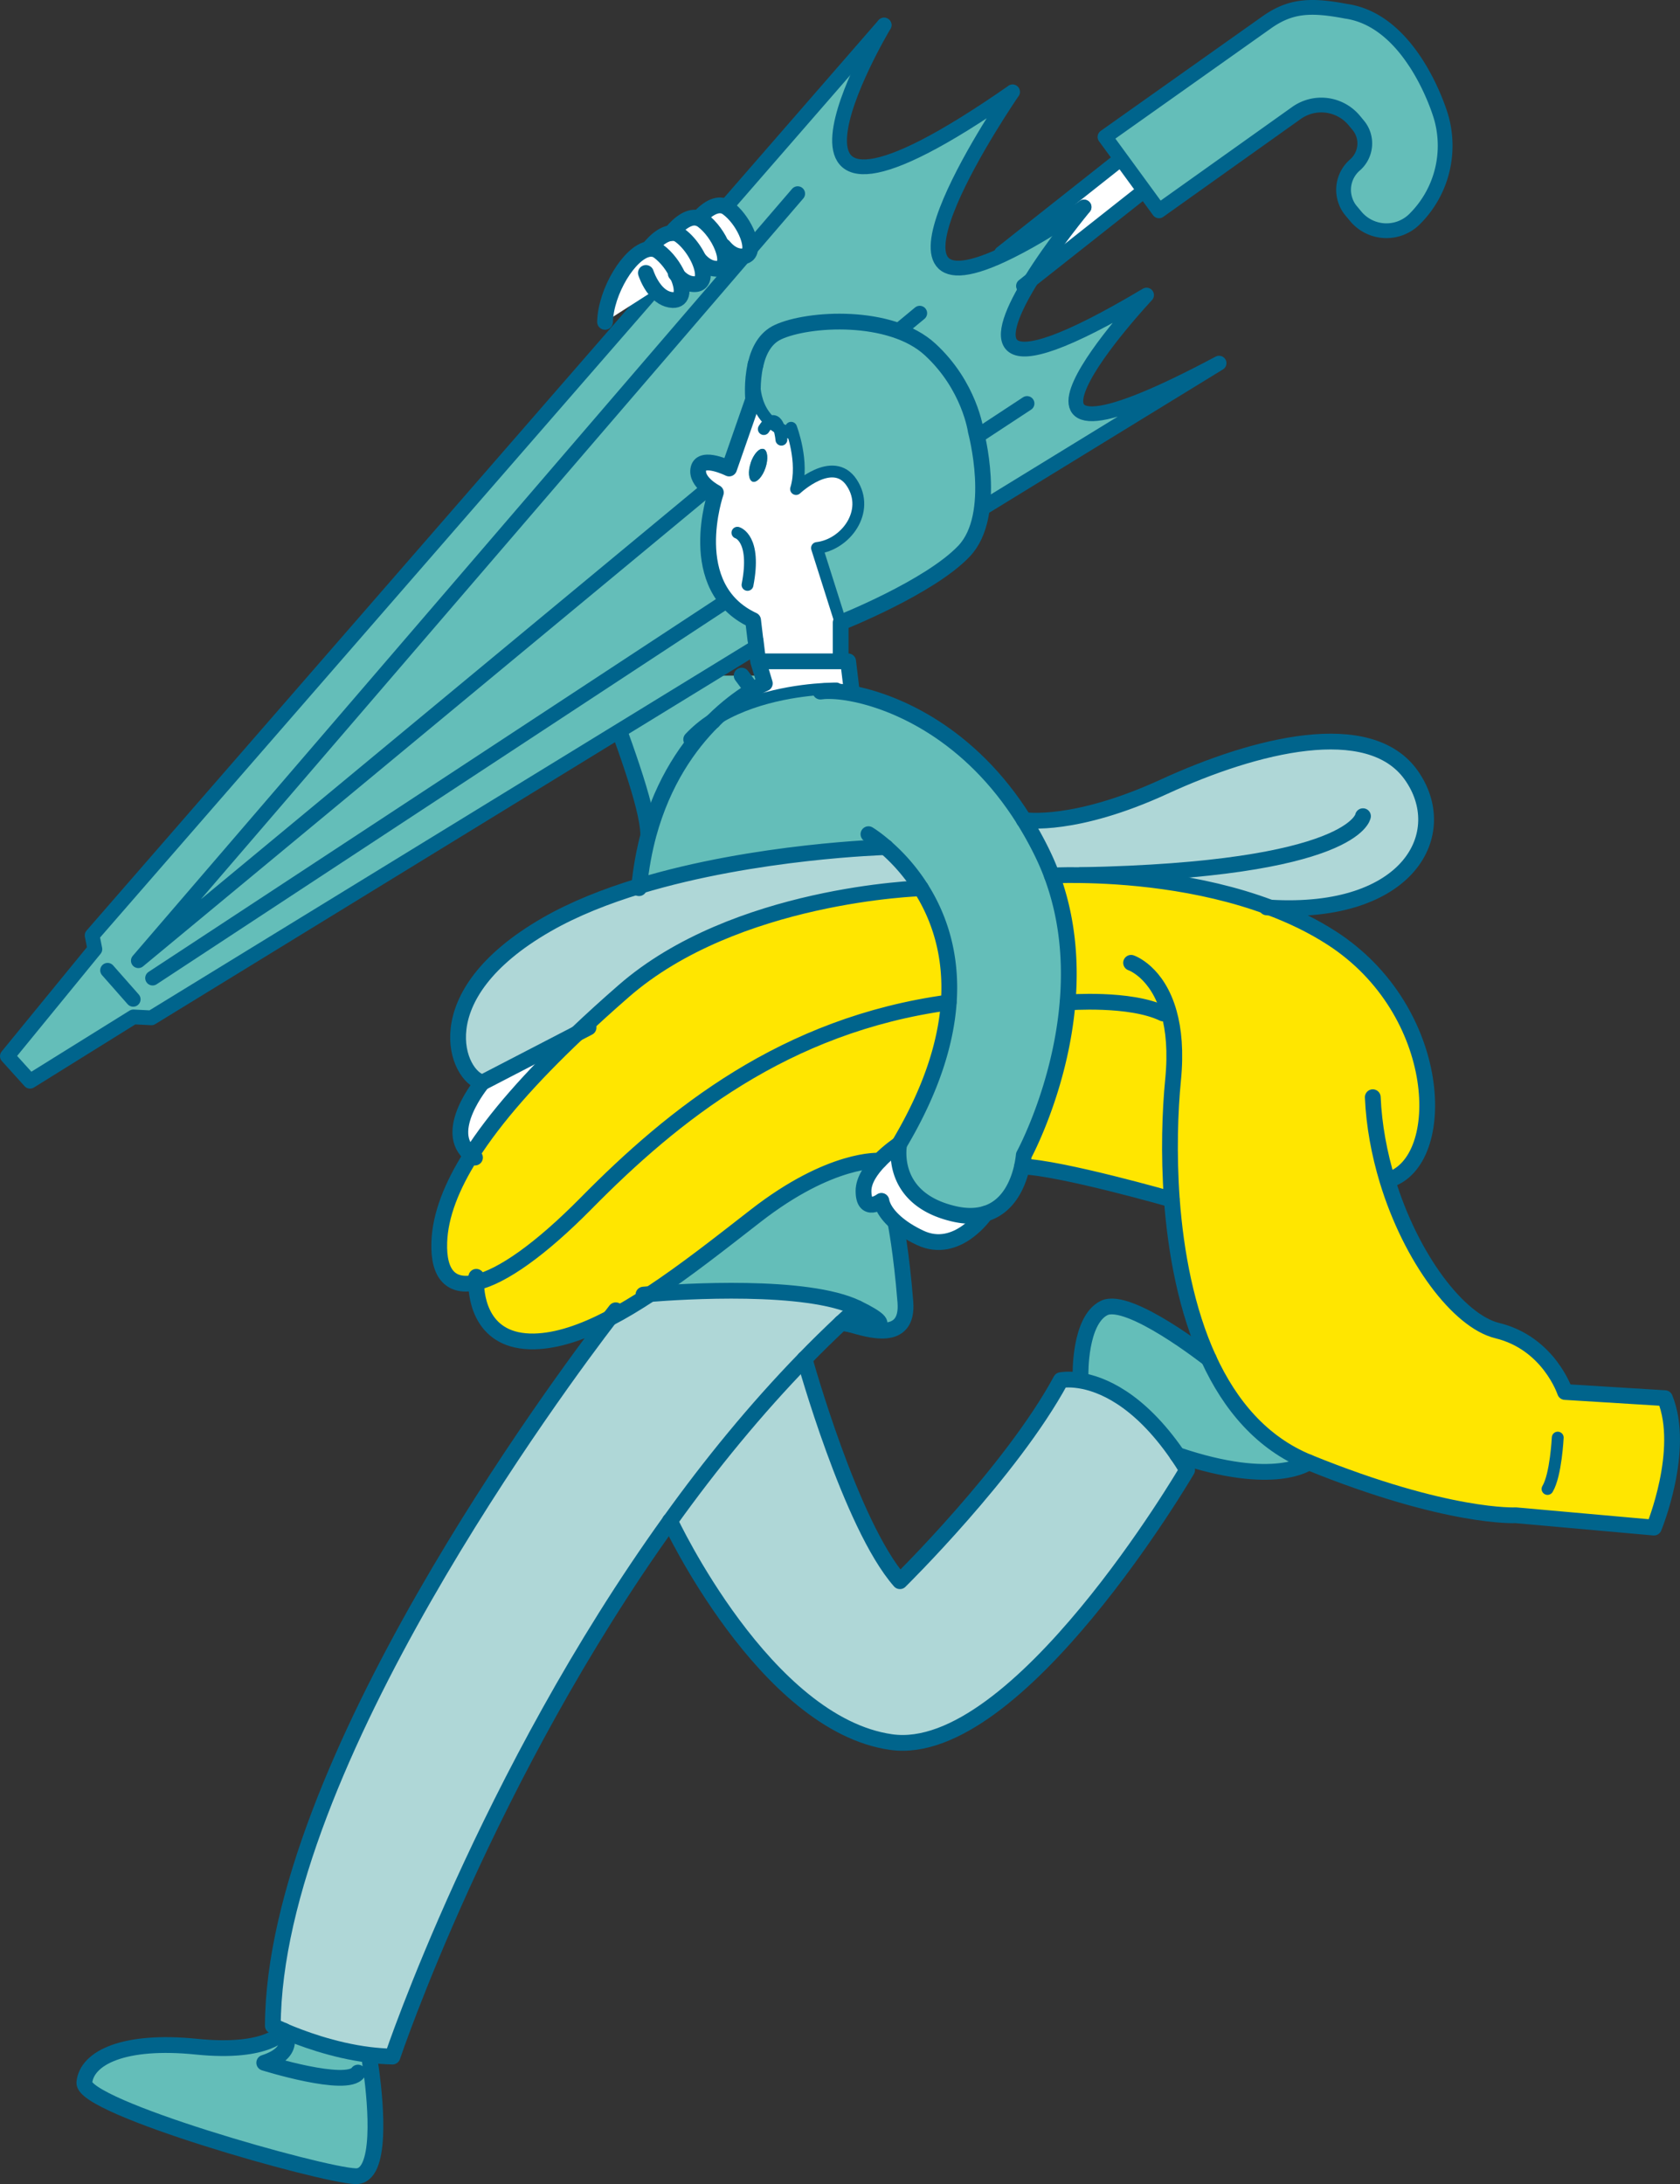 <svg xmlns="http://www.w3.org/2000/svg" viewBox="0 0 166.13 215.98"><rect x="0" y="0" width="166.13" height="215.98" fill="#333333" stroke="none"/><defs><style>.d{stroke-width:1.17px}.d,.e,.f{fill:none;stroke:#00648c;stroke-linecap:round;stroke-linejoin:round}.e{stroke-width:1.46px}.h{fill:#fff}.i{fill:#ffe600}.j{fill:#64beb9}.k{fill:#afd7d7}.f{stroke-width:1.56px}</style></defs><g id="b"><g id="c"><path class="j" d="M58.97 35.95s-3.73 13.12-3.42 18.6c.11 1.86 1.12 5.07 2.4 8.71H70.8c-2.16-3.12-4.7-7.16-5.14-9.34-.76-3.83 2.76-18.46 2.85-18.88-1.47 1.98-6.01 2.46-7.15 2-1.14-.46-1.67-1.55-1.67-1.55l-.72.46zm14.37 30.86h-14.1c2.29 6.23 4.81 12.81 4.86 15.68l.06.02c1.44-5.25 4.01-8.84 6.36-11.19 2.71-2.7 5.13-3.73 5.13-3.73l-.27-.9-.39.12h-1.63z"/><path class="h" d="M68.51 35.02c4.04-2.12 4.04-7.77 4.04-7.77l-12.86 8.23s.53 1.09 1.67 1.55c1.14.46 5.68-.02 7.15-2v-.01z"/><path class="f" d="M72.55 27.26s0 5.64-4.04 7.77c-.34.19-.7.34-1.1.46m5.93 31.32c.37.49.58.78.58.78"/><path class="f" d="M68.51 35.02v.01c-.1.41-3.62 15.04-2.85 18.88.44 2.18 2.99 6.22 5.14 9.34"/><path class="f" d="M59.69 35.48s.53 1.09 1.67 1.55c1.14.46 5.68-.02 7.15-2m-9.27 31.78c2.29 6.23 4.81 12.82 4.86 15.68m-5.13-46.54s-3.73 13.12-3.42 18.6c.11 1.86 1.12 5.07 2.4 8.71"/><path class="j" d="M101.95 27.69c2.16-3.48 5.09-7.03 5.24-7.21-3.36 2.25-6.01 3.78-8.07 4.74-14.73 6.87.65-15.62 1-16.13-28.35 19.73-12.98-6.13-12.7-6.6L9.12 92.5l.27 1.36-8.66 10.58 2.24 2.48 10.22-6.36 1.78.09L120.54 35.9c-26.94 14.36-7.17-6.73-7.17-6.73-16.37 9.76-14.95 4.23-11.42-1.48zm31.19-26.57c-2.58-.9-5.55-.57-7.92 1.12l-15.95 11.3 1.58 2.16 2.3 3.15 1.46 2 13.58-9.67c1.82-1.3 4.32-.97 5.74.75l.38.46c.98 1.17.83 2.92-.32 3.92-.97.84-1.33 2.13-1.02 3.29.12.45.33.89.66 1.27l.45.54a3.947 3.947 0 005.8.26c2.68-2.66 3.59-6.44 2.69-9.87-.39-1.48-1.12-2.89-2.18-4.12l-1.03-1.18-2.32-3.36-3.88-2.02z"/><path class="h" d="M107.2 20.48c-.15.18-3.09 3.73-5.24 7.21l11.07-8.75.13-.09-2.3-3.15-11.81 9.33.09.19c2.06-.96 4.71-2.49 8.07-4.74z"/><path class="e" d="M133.14 1.12c-3.55-.68-5.55-.57-7.92 1.12l-15.95 11.3 1.58 2.16 2.3 3.15 1.46 2 13.58-9.67c1.82-1.3 4.32-.97 5.74.75l.38.46c.98 1.17.83 2.92-.32 3.92-.97.84-1.33 2.13-1.02 3.29.12.45.33.89.66 1.27l.45.54a3.947 3.947 0 005.8.26c2.68-2.66 3.59-6.44 2.69-9.87-.39-1.48-3.25-9.77-9.42-10.68zm-34.1 23.92l11.81-9.34m2.17 3.25l-11.07 8.74-.74.59"/><path class="e" d="M107.2 20.48c-.15.19-3.09 3.74-5.24 7.22-3.52 5.71-4.95 11.24 11.42 1.48 0 0-19.77 21.09 7.17 6.73L14.97 100.65l-1.78-.09-10.22 6.36-2.24-2.48 8.65-10.58-.27-1.36L87.42 2.48"/><path class="e" d="M100.13 9.08c-.35.51-15.73 23-1 16.13 2.06-.96 4.71-2.49 8.07-4.74M87.43 2.48c-.28.47-15.65 26.34 12.7 6.61m1.43 30.81L15.09 96.72m-1.92 2.1l-2.53-2.87m80.31-64.98L13.68 95l65.2-75.85"/><path class="j" d="M8.33 205.93c-.24 2.44 23.41 9.15 26.82 9.27 2.66.09 1.99-7.11 1.57-10.32l-1.32.07c-1.1 1.59-9.27-.97-9.27-.97 3.31-1.06 2.03-3.03 1.94-3.15 0 0-1.46 2.3-8.65 1.57-7.19-.73-10.85 1.09-11.09 3.54z"/><path class="k" d="M26.99 200.32s.4.2 1.09.5c1.61.7 4.83 1.93 8.44 2.38.75.09 1.52.15 2.29.17 0 0 9.33-27.78 27.45-52.97 4-5.58 8.44-11.02 13.3-16.02 1.18-1.22 2.39-2.4 3.62-3.56.53-.49 1.06-.98 1.59-1.46-5.01-2.45-17.42-1.64-20.47-1.4-1.37.9-2.72 1.72-4.04 2.4-4.56 5.94-33.18 44.26-33.29 69.96z"/><path class="j" d="M28.08 200.83c.09.12 1.36 2.09-1.94 3.15 0 0 8.17 2.56 9.27.97l1.32-.07c-.12-.92-.23-1.51-.23-1.51l.02-.17c-3.61-.45-6.83-1.68-8.44-2.37z"/><path class="i" d="M57.08 102.19c-4.54 4.3-8.12 8.33-10.47 12.04-1.96 3.1-3.07 5.97-3.16 8.6-.12 3.27 1.23 4.53 3.64 3.99 2.58-.59 6.38-3.27 10.87-7.82 8.66-8.78 19.65-17.66 35.86-19.87.34-4.87-1.04-8.6-2.75-11.29 0 0-18.39.54-29.41 10.18-1.62 1.41-3.15 2.8-4.59 4.17z"/><path class="h" d="M47.72 107.04s-4.07 4.87-1.11 7.19c2.34-3.71 5.92-7.74 10.47-12.04l-9.36 4.85z"/><path class="k" d="M63.22 87.62c-3.28 1-6.44 2.24-9.17 3.81-12.31 7.07-8.78 15.12-6.34 15.6l9.36-4.85c1.44-1.36 2.97-2.76 4.59-4.17 11.02-9.64 29.41-10.18 29.41-10.18a18.245 18.245 0 00-3.49-4.06s-12.86.36-24.37 3.85z"/><path class="i" d="M64.32 127.96c3.44-2.26 6.97-5.06 10.4-7.72 7.49-5.83 12.26-5.46 12.26-5.46.94-.97 1.96-1.64 1.96-1.64 3.23-5.44 4.62-10.1 4.9-14.01-16.21 2.21-27.2 11.09-35.86 19.87-4.49 4.55-8.29 7.23-10.87 7.82.02 1.57.54 5.93 5.75 5.84 2.29-.04 4.81-.91 7.44-2.29 1.32-.69 2.67-1.5 4.04-2.4z"/><path class="h" d="M64.78 28.67c.42.52 1.01.97 1.75 1 1.06.03 1.06-1.12.5-2.38-.4-.9-1.09-1.84-1.89-2.43-.3-.23-.64-.29-1.01-.23-1.87.33-4.22 4.17-4.3 7.2l4.94-3.16z"/><path class="j" d="M87.59 83.77c1.02.88 2.33 2.23 3.49 4.06 1.7 2.68 3.09 6.41 2.75 11.29-.28 3.92-1.66 8.57-4.9 14.01 0 0-1.1 5.35 5.36 6.88 1.26.3 2.3.26 3.15 0 2.41-.72 3.31-3.2 3.63-4.67.14-.66.18-1.12.18-1.12s3.62-6.63 4.33-15.11c.33-3.94.03-8.29-1.56-12.55-.27-.74-.59-1.48-.95-2.22a35.83 35.83 0 00-1.81-3.27c-5.33-8.53-12.66-11.7-17.06-12.52-1.11-.21-2.03-.26-2.69-.22l-.02-.23c-2.25.13-7.2.7-10.98 3.2-2.35 2.34-4.92 5.93-6.36 11.19-.42 1.56-.74 3.26-.93 5.12 11.51-3.49 24.37-3.85 24.37-3.85z"/><path class="h" d="M64.14 24.61v.02c.37-.06.71 0 1.01.23.79.59 1.48 1.53 1.89 2.43.41.44.93.79 1.59.81 1.07.03 1.06-1.13.5-2.39-.41-.9-1.09-1.84-1.88-2.42a1.2 1.2 0 00-.87-.24c-.72.06-1.51.66-2.23 1.56z"/><path class="h" d="M66.37 23.04c.31-.02.6.05.87.25.79.58 1.47 1.52 1.88 2.42l.04-.02c.41.47.96.86 1.66.89 1 .03 1.06-.99.59-2.16-.38-.96-1.12-2.02-1.98-2.65-.12-.09-.24-.15-.36-.19-.81-.27-1.82.37-2.7 1.46zm11.86 19.8v-.55s1.31 3.39.49 6.06c0 0 3.65-3.45 5.51-.62 1.86 2.83-.61 6.13-3.44 6.45l2.34 7.38v3.84h-8.16l-.26-2.15-.23-1.94c-6.95-3.23-3.68-12.62-3.68-12.62s-2.05-1.03-1.72-2.38c.32-1.34 3.03 0 3.03 0l2.38-6.83s-.18-1.71.23-3.43c-.12.65-.59 3.77 1.46 5.65.25.23.54.44.87.63.35.2.74.36 1.19.5zm-2.54 3.42c.3-.9.21-1.73-.19-1.86-.4-.13-.97.48-1.27 1.37-.3.89-.21 1.72.19 1.86.4.13.97-.48 1.27-1.37z"/><path class="h" d="M69.07 21.58c.13.04.25.1.36.19.86.63 1.59 1.69 1.98 2.65l.14-.06c.43.52 1.01.98 1.76 1 .24 0 .42-.04.56-.15.48-.35.36-1.3-.1-2.3-.4-.87-1.07-1.79-1.84-2.35-.81-.6-1.89-.07-2.85 1.03z"/><path class="j" d="M64.32 127.96c3.05-.24 15.46-1.05 20.47 1.4 4.46 2.18 1.01 1.85-.74 1.6 1.85.51 5.81 1.85 5.49-2.21-.4-4.99-.97-7.8-.97-7.8l.04-.04c-1.36-1.17-1.45-2.15-1.45-2.15s-1.77 1.34-1.77-.98c0-1.08.76-2.15 1.58-2.99 0 0-4.77-.37-12.26 5.46-3.42 2.66-6.96 5.46-10.4 7.72z"/><path class="k" d="M66.26 150.4s9.38 20.11 21.88 21.88c12.5 1.77 29.26-26.91 29.26-26.91-.32-.53-.65-1.03-.97-1.5-3.84-5.58-7.53-7.02-9.66-7.35-1.16-.18-1.86-.03-1.86-.03-4.88 9.03-15.91 19.88-15.91 19.88-4.88-5.55-9.43-21.98-9.43-21.98-4.86 4.99-9.3 10.44-13.3 16.02z"/><path d="M74.24 45.77c-.3.89-.21 1.72.19 1.86.4.13.97-.48 1.27-1.37.3-.9.21-1.73-.19-1.86-.4-.13-.97.48-1.27 1.37z" fill="#00648c"/><path class="j" d="M74.71 36.07c-.12.65-.59 3.77 1.46 5.65.44-.27.71.13.87.63.35.2.74.36 1.19.5v-.55s1.31 3.39.49 6.06c0 0 3.65-3.45 5.51-.62 1.86 2.83-.61 6.13-3.44 6.45l2.34 7.38s8.79-3.48 12.2-7.07 1.16-11.89 1.16-11.89-.6-4.45-4.51-8.05c-3.9-3.6-12.07-3.11-15.06-1.71-1.25.58-1.88 1.84-2.18 3.1l-.02.07s0 .03-.01.06z"/><path class="h" d="M74.73 35.95s-.02.04-.02.07l.02-.07zm6.76 32.17l.02.23c.65-.04 1.58.01 2.69.22l.03-.18-.19-1.58-.17-1.4h-8.9l.39 1.28.27.9s-2.41 1.03-5.13 3.73c3.78-2.5 8.73-3.07 10.98-3.2zm3.9 49.65c0 2.32 1.77.98 1.77.98s.09.98 1.45 2.15c.56.49 1.33 1.01 2.39 1.51 3.66 1.71 6.44-2.39 6.44-2.39-.85.26-1.88.3-3.15 0-6.46-1.53-5.36-6.88-5.36-6.88s-1.02.67-1.96 1.64c-.81.84-1.58 1.91-1.58 2.99z"/><path class="i" d="M101.24 114.23s-.03.46-.18 1.12c3.85.13 14.82 3.27 14.82 3.27-.34-4.55-.19-8.78.12-11.82.28-2.83.06-4.99-.4-6.63l-.58.04c-3.29-1.58-9.44-1.09-9.44-1.09-.71 8.48-4.33 15.11-4.33 15.11z"/><path class="k" d="M106.85 86.54c4.02.05 11.67.54 18.76 3.21 13.74.81 18.03-7.39 13.92-13.13-4.15-5.79-15.36-2.99-24.39 1.16-8.82 4.06-13.67 3.34-13.88 3.31.63 1.01 1.24 2.1 1.81 3.27.36.74.67 1.47.95 2.22 0 0 1.06-.07 2.83-.04z"/><path class="i" d="M137.19 116.72l.14-.04c5.97-1.83 5.49-16.7-5.61-23.9-1.91-1.24-3.99-2.23-6.11-3.03-7.09-2.67-14.75-3.16-18.76-3.21-1.77-.02-2.83.04-2.83.04 1.59 4.26 1.89 8.6 1.56 12.55 0 0 6.15-.49 9.44 1.09l.58-.04c.46 1.64.68 3.8.4 6.63-.3 3.04-.45 7.27-.12 11.82.39 5.25 1.44 10.95 3.65 15.76 2.1 4.56 5.24 8.33 9.87 10.22 13.78 5.6 20.49 5.24 20.49 5.24l13.66 1.22s3.17-7.68 1.09-12.8l-9.88-.61s-1.58-4.82-6.7-6.07c-3.82-.93-8.53-7.15-10.87-14.86z"/><path class="j" d="M106.85 135.94l-.09.57c2.13.33 5.82 1.78 9.66 7.35 9.69 3.29 12.99.73 12.99.73-4.63-1.89-7.78-5.66-9.87-10.22 0 0-7.93-6.24-10.37-5.03-2.44 1.22-2.32 6.59-2.32 6.59z"/><path class="f" d="M63.87 26.99s.29.92.91 1.68c.42.52 1.01.97 1.75 1 1.06.03 1.06-1.12.5-2.38-.4-.9-1.09-1.84-1.89-2.43-.3-.23-.64-.29-1.01-.23-1.87.33-4.22 4.17-4.3 7.2"/><path class="f" d="M66.82 27.04c.07.09.14.17.22.25.41.44.93.79 1.59.81 1.07.03 1.06-1.13.5-2.39-.41-.9-1.09-1.84-1.88-2.42a1.2 1.2 0 00-.87-.24c-.72.06-1.51.66-2.23 1.56"/><path class="f" d="M69.17 25.69c.41.47.96.86 1.66.89 1 .03 1.06-.99.59-2.16-.38-.96-1.12-2.02-1.98-2.65-.12-.09-.24-.15-.36-.19-.81-.27-1.82.37-2.7 1.46"/><path class="f" d="M71.56 24.36c.43.52 1.01.98 1.76 1 .24 0 .42-.04.56-.15.48-.35.36-1.3-.1-2.3-.4-.87-1.07-1.79-1.84-2.35-.81-.6-1.89-.07-2.85 1.03m5.62 14.48c-.4 1.72-.23 3.43-.23 3.43l-2.38 6.83s-2.71-1.34-3.03 0c-.32 1.34 1.72 2.38 1.72 2.38s-3.27 9.39 3.68 12.62l.23 1.94m8.43 1.65v-3.35s8.79-3.48 12.2-7.07 1.16-11.89 1.16-11.89-.6-4.45-4.51-8.05c-3.9-3.6-12.07-3.11-15.06-1.71-1.25.58-1.88 1.84-2.18 3.1-.01.02-.02.04-.02.07m9.51 32.37l-.19-1.58-.17-1.41h-8.9l-.26-2.15m.26 2.15l.39 1.28.27.9s-2.41 1.03-5.13 3.73c-2.35 2.34-4.92 5.93-6.36 11.19-.42 1.56-.74 3.26-.93 5.12 0 .07-.02.14-.02.21m.44 40.19s.25-.02.69-.06c3.05-.24 15.46-1.05 20.47 1.4 4.46 2.18 1.01 1.85-.74 1.6-.46-.07-.8-.13-.85-.14"/><path class="f" d="M83.19 130.82c.12-.05.43.02.85.14 1.85.51 5.81 1.85 5.49-2.21-.4-4.99-.97-7.8-.97-7.8"/><path class="f" d="M28.08 200.83c1.61.69 4.83 1.92 8.44 2.37.75.09 1.52.15 2.29.17 0 0 9.33-27.78 27.45-52.97 4-5.58 8.44-11.02 13.3-16.02 1.18-1.22 2.39-2.4 3.62-3.56.53-.49 1.06-.98 1.59-1.46m-23.88.21s-.21.27-.61.79"/><path class="f" d="M79.56 134.38s4.55 16.43 9.43 21.98c0 0 11.03-10.85 15.91-19.88 0 0 .7-.15 1.86.03 2.13.33 5.82 1.78 9.66 7.35.32.47.65.97.97 1.5 0 0-16.76 28.67-29.26 26.91-12.5-1.77-21.88-21.88-21.88-21.88m35.01-69.3c-5.33-8.53-12.66-11.7-17.06-12.52-1.11-.21-2.03-.26-2.69-.22-.14.01-.27.03-.38.04"/><path class="f" d="M85.88 82.49s.71.42 1.7 1.29c1.02.88 2.33 2.23 3.49 4.06 1.7 2.68 3.09 6.41 2.75 11.29-.28 3.92-1.66 8.57-4.9 14.01 0 0-1.1 5.35 5.36 6.88 1.26.3 2.3.26 3.15 0 2.41-.72 3.31-3.2 3.63-4.67.14-.66.18-1.12.18-1.12s3.62-6.63 4.33-15.11c.33-3.94.03-8.29-1.56-12.55-.27-.74-.59-1.48-.95-2.22a35.83 35.83 0 00-1.81-3.27"/><path class="f" d="M88.93 113.14s-1.02.67-1.96 1.64c-.81.84-1.58 1.91-1.58 2.99 0 2.32 1.77.98 1.77.98s.09.98 1.45 2.15c.56.49 1.33 1.01 2.39 1.51 3.66 1.71 6.44-2.39 6.44-2.39m-9.85-36.25s-12.86.36-24.37 3.85c-3.28 1-6.44 2.24-9.17 3.81-12.31 7.07-8.78 15.12-6.34 15.6 0 0-4.07 4.87-1.11 7.19.12.09.24.17.37.25m54.29-33.38c.21.03 5.05.75 13.88-3.31 9.03-4.15 20.24-6.95 24.39-1.16 4.11 5.74-.17 13.94-13.92 13.13-.12 0-.23-.01-.35-.02"/><path class="f" d="M104.02 86.58s1.06-.07 2.83-.04c4.02.05 11.67.54 18.76 3.21 2.12.8 4.2 1.79 6.11 3.03 11.1 7.19 11.58 22.07 5.61 23.9M91.07 87.84s-18.39.54-29.41 10.18c-1.62 1.41-3.15 2.8-4.59 4.17-4.54 4.3-8.12 8.33-10.47 12.04-1.96 3.1-3.07 5.97-3.16 8.6-.12 3.27 1.23 4.53 3.64 3.99 2.58-.59 6.38-3.27 10.87-7.82 8.66-8.78 19.65-17.66 35.86-19.87m11.77 0s6.15-.49 9.44 1.09"/><path class="f" d="M111.85 95.21s2.61.87 3.75 4.96c.46 1.64.68 3.8.4 6.63-.3 3.04-.45 7.27-.12 11.82.39 5.25 1.44 10.95 3.65 15.76 2.1 4.56 5.24 8.33 9.87 10.22 13.78 5.6 20.49 5.24 20.49 5.24l13.66 1.22s3.17-7.68 1.09-12.8l-9.88-.61s-1.58-4.82-6.7-6.07c-3.82-.93-8.53-7.15-10.87-14.86-.79-2.62-1.32-5.41-1.44-8.22m-19.86 10.12s-10.97-3.14-14.82-3.27m-14.1-.57s-4.77-.37-12.26 5.46c-3.42 2.66-6.96 5.46-10.4 7.72-1.37.9-2.72 1.72-4.04 2.4-2.63 1.37-5.14 2.24-7.44 2.29-5.2.1-5.73-4.26-5.75-5.84 0-.34.02-.55.02-.55m87.68-45.55s-.79 5.31-27.92 5.83m-59.14 20.5l9.36-4.85 1.12-.58"/><path class="f" d="M106.85 135.94s-.12-5.37 2.32-6.59c2.44-1.22 10.37 5.03 10.37 5.03m9.87 10.22s-3.29 2.56-12.99-.73m-56.15-13.51c-4.56 5.94-33.18 44.26-33.29 69.96 0 0 .4.2 1.09.5.09.13 1.36 2.1-1.94 3.16 0 0 8.17 2.56 9.27.97"/><path class="f" d="M36.5 203.37s.1.59.23 1.51c.42 3.21 1.09 10.41-1.57 10.32-3.42-.12-27.07-6.83-26.82-9.27.24-2.44 3.9-4.27 11.09-3.54 7.19.73 8.65-1.57 8.65-1.57m42.43-129.5c-.78.51-1.51 1.11-2.16 1.8"/><path class="d" d="M82.71 68.08s-.46 0-1.22.04c-2.25.13-7.2.7-10.98 3.2m4.2-35.25c-.12.65-.59 3.77 1.46 5.65.25.23.54.44.87.63.35.2.74.36 1.19.5v-.55s1.31 3.39.49 6.06c0 0 3.65-3.45 5.51-.62 1.86 2.83-.61 6.13-3.44 6.45l2.34 7.38"/><path class="f" d="M74.72 36.01s0 .03-.01.06"/><path class="d" d="M74.73 35.95l-.02.07m2.56 7.46s-.05-.62-.23-1.13c-.16-.5-.43-.9-.87-.63-.18.1-.4.33-.64.71m-2.61 10.25s1.9.54 1 5.16m80.12 84.32s-.18 3.71-1.01 5.08"/></g></g></svg>
